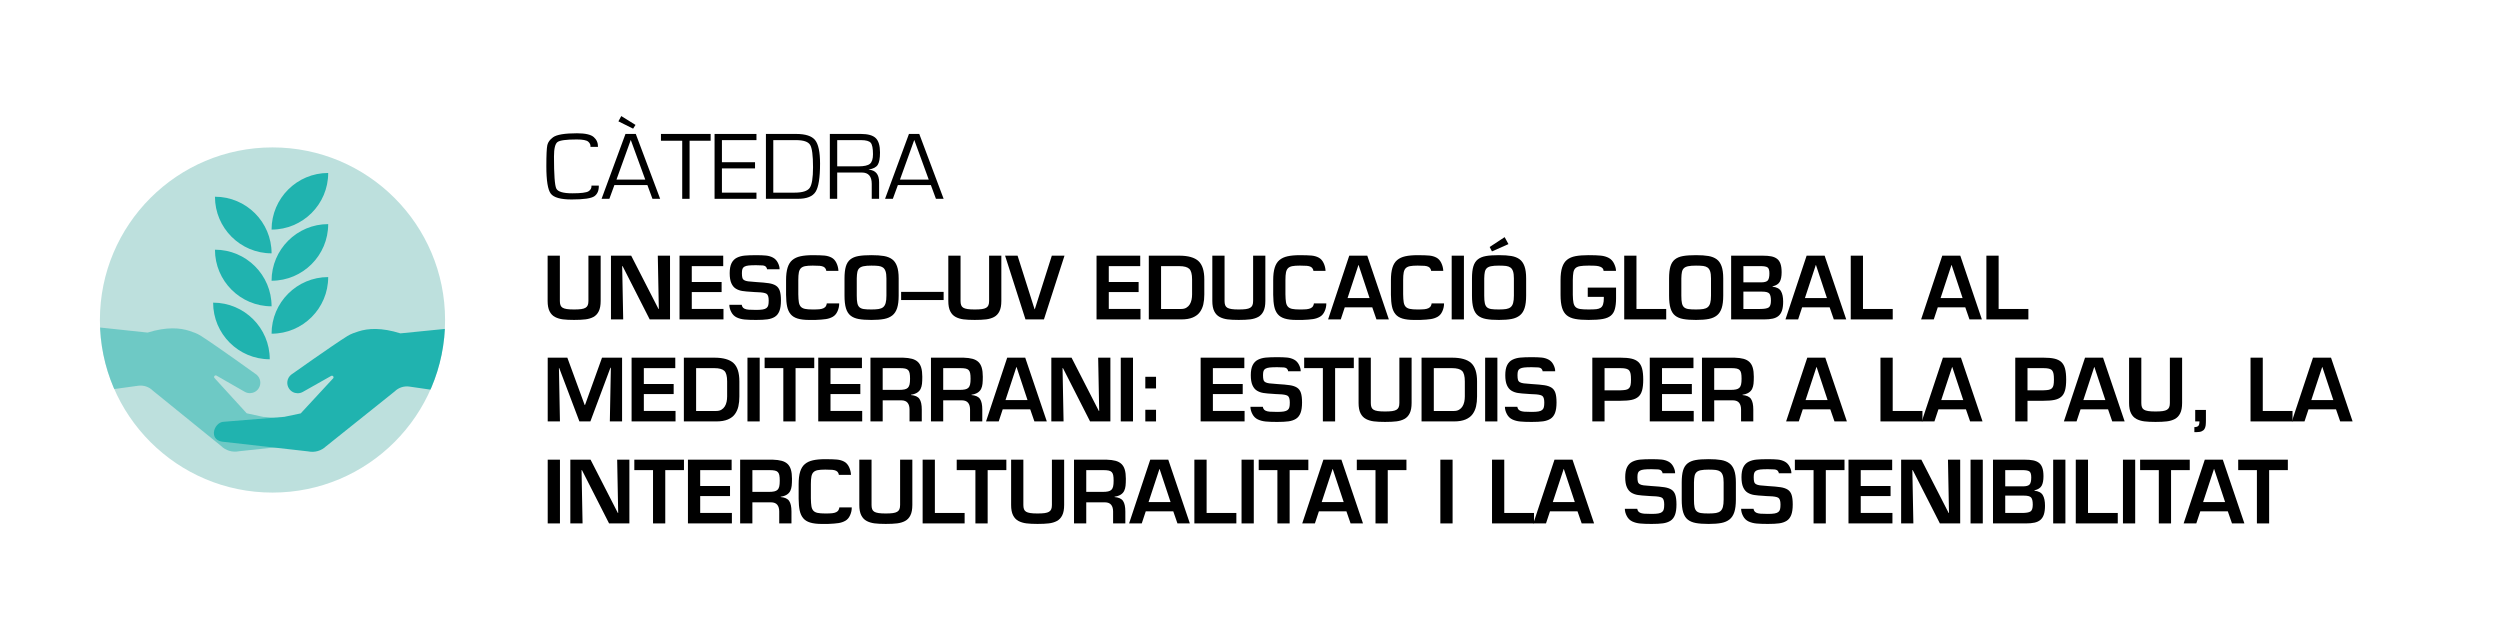 <?xml version="1.0" encoding="UTF-8"?><svg xmlns="http://www.w3.org/2000/svg" xmlns:xlink="http://www.w3.org/1999/xlink" viewBox="0 0 250 64"><defs><style>.cls-1{fill:none;}.cls-2{opacity:.5;}.cls-2,.cls-3{fill:#20b3af;}.cls-4{fill:#bde0dd;}.cls-5{clip-path:url(#clippath);}</style><clipPath id="clippath"><circle class="cls-1" cx="27.249" cy="32" r="17.259"/></clipPath></defs><g id="Texto"><path d="M59.881,18.555c.013.488-.132.842-.435,1.062s-1.064.33-2.284.33c-1.092,0-1.787-.194-2.083-.582-.296-.388-.444-1.301-.444-2.74,0-1.125.033-1.832.1-2.122.067-.29.258-.549.573-.777.369-.266,1.167-.399,2.393-.399.831,0,1.391.128,1.679.385.288.257.428.581.418.974h-.75c.022-.196-.052-.369-.222-.518-.17-.149-.555-.223-1.154-.223-1.051,0-1.693.087-1.925.261s-.349.657-.349,1.45c0,1.822.078,2.89.234,3.203s.689.471,1.6.471c.866,0,1.407-.068,1.622-.204.215-.136.313-.326.294-.57h.731Z"/><path d="M64.74,18.508h-3.301l-.502,1.374h-.779l2.389-6.487h1.032l2.436,6.487h-.769l-.506-1.374ZM64.525,17.957l-1.448-3.964-1.428,3.964h2.876ZM62.127,11.607l1.424.884-.239.375-1.471-.732.287-.528Z"/><path d="M68.958,14.074v5.808h-.736v-5.808h-2.126v-.68h4.968v.68h-2.107Z"/><path d="M72.192,14.012v2.21h3.311v.618h-3.311v2.424h3.454v.618h-4.19v-6.487h4.19v.618h-3.454Z"/><path d="M76.592,19.881v-6.487h3.019c.933,0,1.565.204,1.897.613.331.409.497,1.191.497,2.348,0,1.407-.147,2.346-.442,2.818-.295.472-.883.708-1.765.708h-3.205ZM77.328,19.264h2.126c.78,0,1.283-.155,1.51-.466.226-.311.339-1.003.339-2.077,0-1.179-.098-1.925-.294-2.238-.196-.314-.665-.471-1.407-.471h-2.274v5.252Z"/><path d="M82.984,19.881v-6.487h3.105c.701,0,1.194.138,1.481.413.287.276.43.754.43,1.435,0,.599-.078,1.016-.234,1.252s-.454.389-.893.459v.014c.691.051,1.037.469,1.037,1.255v1.659h-.736v-1.492c0-.757-.33-1.136-.989-1.136h-2.465v2.628h-.736ZM83.72,16.635h2.126c.561,0,.943-.085,1.147-.254.204-.17.306-.489.306-.958,0-.586-.076-.968-.227-1.145-.151-.177-.475-.266-.972-.266h-2.379v2.623Z"/><path d="M93.088,18.508h-3.301l-.502,1.374h-.779l2.389-6.487h1.032l2.436,6.487h-.769l-.506-1.374ZM92.873,17.957l-1.447-3.964-1.428,3.964h2.876Z"/><path d="M60.066,25.567v4.53c0,.431-.063.775-.191,1.033-.127.258-.306.447-.535.569s-.495.201-.795.238c-.3.037-.68.055-1.139.055-.448,0-.819-.018-1.113-.055-.295-.037-.558-.116-.791-.238s-.414-.312-.544-.569-.195-.602-.195-1.033v-4.53h1.224v4.53c0,.17.02.309.06.417.04.108.109.193.208.255.099.062.241.107.425.136s.426.042.727.042c.295,0,.533-.013.714-.038.181-.025.324-.069.429-.132.104-.062.18-.147.225-.255s.068-.25.068-.425v-4.53h1.224Z"/><path d="M65.778,25.567h1.224v6.375h-2.031l-2.711-5.33h-.042l.102,5.33h-1.224v-6.375h2.023l2.729,5.33h.034l-.102-5.33Z"/><path d="M69.178,28.202h2.983v1.003h-2.983v1.691h3.17v1.045h-4.395v-6.375h4.369v1.045h-3.145v1.589Z"/><path d="M74.176,30.48c.005.057.027.123.064.2.037.077.107.14.212.191.104.051.244.083.417.098s.417.021.735.021c.283,0,.507-.014.671-.042.164-.028.29-.078.378-.148s.146-.165.174-.281.042-.273.042-.472c0-.363-.076-.588-.229-.676-.153-.088-.439-.137-.858-.149-.159-.005-.275-.011-.349-.017-.045-.006-.122-.011-.229-.017-.408-.022-.731-.052-.969-.089-.238-.037-.454-.113-.646-.229-.193-.116-.344-.299-.455-.548-.111-.249-.166-.583-.166-1.003,0-.425.062-.761.187-1.007s.302-.426.531-.54.489-.184.778-.212.668-.042,1.139-.042c.408,0,.739.013.994.038.255.025.487.093.697.204.209.11.374.283.493.519.119.235.176.452.17.65h-1.258c.011-.051-.017-.125-.085-.221-.068-.097-.191-.152-.37-.166-.179-.014-.393-.021-.642-.021-.323,0-.573.01-.748.03-.176.02-.313.058-.413.115s-.166.134-.2.233c-.034.1-.051.24-.051.421,0,.204.016.358.047.463.031.105.093.184.187.238.093.054.222.092.387.115.164.023.425.045.782.068.567.034.996.074,1.288.119.292.045.528.126.71.242.181.116.31.291.387.523s.115.552.115.96c0,.442-.051.793-.153,1.054s-.255.455-.459.582-.451.211-.74.251-.668.059-1.139.059c-.465,0-.845-.014-1.139-.042-.295-.028-.558-.098-.791-.208s-.414-.289-.544-.536-.196-.489-.196-.727h1.241Z"/><path d="M82.625,27.088c.006-.04-.013-.105-.055-.195-.042-.091-.113-.162-.212-.213-.099-.051-.229-.083-.391-.098s-.393-.021-.693-.021c-.329,0-.583.019-.765.055-.181.037-.321.105-.42.204s-.167.241-.204.425c-.037.184-.055.441-.055.77v1.411c.005.346.024.612.055.799s.095.334.191.442c.096.107.236.181.42.221.184.04.443.06.778.06.295,0,.523-.008.685-.025.161-.017.299-.054.412-.11s.192-.136.238-.238.068-.181.068-.238h1.241c.006.261-.048.52-.162.778s-.272.445-.476.561c-.204.116-.433.194-.688.233-.255.04-.612.068-1.071.085h-.586c-.482,0-.874-.046-1.177-.14-.303-.093-.537-.241-.701-.442-.165-.201-.279-.455-.344-.761-.065-.306-.101-.697-.106-1.173v-1.462c0-.51.051-.928.153-1.254.102-.326.259-.578.472-.756.212-.179.483-.305.812-.378s.74-.11,1.232-.11c.504,0,.891.013,1.16.038s.509.093.718.204c.21.11.374.292.493.544s.184.514.195.786h-1.215Z"/><path d="M88.392,25.601c.326.057.598.164.816.323.218.159.382.393.493.701.111.309.166.716.166,1.22v1.717c0,.51-.051.924-.153,1.241-.102.317-.26.562-.476.735-.216.173-.489.292-.82.357-.332.065-.755.098-1.271.098-.527,0-.956-.031-1.288-.093s-.601-.177-.808-.344-.358-.409-.455-.727c-.097-.317-.145-.74-.145-1.267v-1.717c0-.499.045-.899.136-1.203.091-.303.24-.537.446-.701.207-.165.476-.276.808-.336s.767-.089,1.305-.089c.504,0,.919.028,1.246.085ZM86.36,26.621c-.19.04-.333.106-.429.2-.097.093-.162.218-.195.374-.034.156-.054.373-.06.65v1.717c0,.329.02.582.06.761.04.178.11.313.212.404.102.09.244.15.425.178s.439.042.773.042c.3,0,.542-.016.727-.046.184-.031.333-.094.446-.187.113-.094.195-.231.246-.413.051-.181.077-.428.077-.739v-1.717c0-.3-.028-.537-.085-.709s-.143-.3-.259-.383c-.116-.082-.262-.134-.438-.157-.176-.022-.414-.034-.714-.034-.334,0-.596.02-.786.06Z"/><path d="M94.363,29.188v.816h-4.25v-.816h4.25Z"/><path d="M100.134,25.567v4.53c0,.431-.063.775-.191,1.033-.127.258-.306.447-.535.569s-.495.201-.795.238c-.3.037-.68.055-1.139.055-.448,0-.819-.018-1.113-.055-.295-.037-.558-.116-.791-.238s-.414-.312-.544-.569-.195-.602-.195-1.033v-4.53h1.224v4.53c0,.17.02.309.06.417.04.108.109.193.208.255.099.062.241.107.425.136s.426.042.727.042c.295,0,.533-.013.714-.038.181-.025.324-.069.429-.132.104-.062.18-.147.225-.255s.068-.25.068-.425v-4.53h1.224Z"/><path d="M106.45,25.567l-2.057,6.375h-1.845l-2.04-6.375h1.249l1.7,5.355h.025l1.7-5.355h1.267Z"/><path d="M110.879,28.202h2.983v1.003h-2.983v1.691h3.17v1.045h-4.395v-6.375h4.369v1.045h-3.145v1.589Z"/><path d="M114.881,25.567h3.043c.89,0,1.53.18,1.921.54.391.36.586.971.586,1.832v1.504c0,.369-.033.697-.098.986-.065.289-.18.548-.344.778-.165.229-.4.41-.706.54-.306.13-.691.195-1.156.195h-3.247v-6.375ZM118.129,30.897c.198,0,.367-.041.506-.124.139-.082.25-.191.336-.327.085-.136.146-.29.183-.463.037-.172.055-.353.055-.54v-1.504c0-.521-.094-.873-.28-1.054-.187-.181-.521-.272-1.003-.272h-1.819v4.284h2.023Z"/><path d="M126.535,25.567v4.53c0,.431-.063.775-.191,1.033-.127.258-.306.447-.535.569s-.495.201-.795.238c-.3.037-.68.055-1.139.055-.448,0-.819-.018-1.113-.055-.295-.037-.558-.116-.791-.238s-.414-.312-.544-.569-.195-.602-.195-1.033v-4.53h1.224v4.53c0,.17.02.309.06.417.04.108.109.193.208.255.099.062.241.107.425.136s.426.042.727.042c.295,0,.533-.013.714-.038.181-.025.324-.069.429-.132.104-.062.18-.147.225-.255s.068-.25.068-.425v-4.53h1.224Z"/><path d="M131.338,27.088c.006-.04-.013-.105-.055-.195-.042-.091-.113-.162-.212-.213-.099-.051-.229-.083-.391-.098s-.393-.021-.693-.021c-.329,0-.583.019-.765.055-.181.037-.321.105-.42.204s-.167.241-.204.425c-.037.184-.055.441-.055.77v1.411c.005.346.024.612.055.799s.095.334.191.442c.096.107.236.181.42.221.184.04.443.06.778.06.295,0,.523-.008.685-.025.161-.017.299-.054.412-.11s.192-.136.238-.238.068-.181.068-.238h1.241c.006.261-.048.52-.162.778s-.272.445-.476.561c-.204.116-.433.194-.688.233-.255.04-.612.068-1.071.085h-.586c-.482,0-.874-.046-1.177-.14-.303-.093-.537-.241-.701-.442-.165-.201-.279-.455-.344-.761-.065-.306-.101-.697-.106-1.173v-1.462c0-.51.051-.928.153-1.254.102-.326.259-.578.472-.756.212-.179.483-.305.812-.378s.74-.11,1.232-.11c.504,0,.891.013,1.16.038s.509.093.718.204c.21.11.374.292.493.544s.184.514.195.786h-1.215Z"/><path d="M134.475,30.735l-.399,1.207h-1.267l2.116-6.375h1.802l2.159,6.375h-1.241l-.417-1.207h-2.754ZM135.86,26.502h-.017l-1.088,3.307h2.202l-1.097-3.307Z"/><path d="M143.11,27.088c.006-.04-.013-.105-.055-.195-.042-.091-.113-.162-.212-.213-.099-.051-.229-.083-.391-.098s-.393-.021-.693-.021c-.329,0-.583.019-.765.055-.181.037-.321.105-.42.204s-.167.241-.204.425c-.037.184-.055.441-.055.77v1.411c.005.346.024.612.055.799s.095.334.191.442c.096.107.236.181.42.221.184.04.443.06.778.06.295,0,.523-.008.685-.025.161-.017.299-.054.412-.11s.192-.136.238-.238.068-.181.068-.238h1.241c.006.261-.048.52-.162.778s-.272.445-.476.561c-.204.116-.433.194-.688.233-.255.04-.612.068-1.071.085h-.586c-.482,0-.874-.046-1.177-.14-.303-.093-.537-.241-.701-.442-.165-.201-.279-.455-.344-.761-.065-.306-.101-.697-.106-1.173v-1.462c0-.51.051-.928.153-1.254.102-.326.259-.578.472-.756.212-.179.483-.305.812-.378s.74-.11,1.232-.11c.504,0,.891.013,1.16.038s.509.093.718.204c.21.11.374.292.493.544s.184.514.195.786h-1.215Z"/><path d="M146.392,31.942h-1.224v-6.375h1.224v6.375Z"/><path d="M151.139,25.601c.326.057.598.164.816.323.218.159.382.393.493.701.111.309.166.716.166,1.22v1.717c0,.51-.051.924-.153,1.241-.102.317-.26.562-.476.735-.216.173-.489.292-.82.357-.332.065-.755.098-1.271.098-.527,0-.956-.031-1.288-.093s-.601-.177-.808-.344-.358-.409-.455-.727c-.097-.317-.145-.74-.145-1.267v-1.717c0-.499.045-.899.136-1.203.091-.303.24-.537.446-.701.207-.165.476-.276.808-.336s.767-.089,1.305-.089c.504,0,.919.028,1.246.085ZM149.107,26.621c-.19.04-.333.106-.429.2-.097.093-.162.218-.195.374-.034.156-.054.373-.06.65v1.717c0,.329.02.582.06.761.04.178.11.313.212.404.102.09.244.15.425.178s.439.042.773.042c.3,0,.542-.016.727-.046.184-.031.333-.094.446-.187.113-.094.195-.231.246-.413.051-.181.077-.428.077-.739v-1.717c0-.3-.028-.537-.085-.709s-.143-.3-.259-.383c-.116-.082-.262-.134-.438-.157-.176-.022-.414-.034-.714-.034-.334,0-.596.02-.786.06ZM150.845,24.411l-1.649.731-.229-.442,1.496-.986.382.697Z"/><path d="M161.606,28.763v1.088c0,.402-.038.748-.115,1.037-.076.289-.212.515-.408.676-.196.162-.468.273-.816.336-.349.062-.818.093-1.407.093-.544,0-.989-.032-1.335-.098-.346-.065-.626-.184-.841-.357s-.374-.423-.476-.752-.153-.765-.153-1.309v-1.462c0-.527.054-.955.162-1.284.107-.329.272-.581.493-.756.221-.176.503-.296.846-.361.343-.065.778-.098,1.305-.098.51,0,.917.016,1.22.046.303.031.571.109.803.234.232.125.411.322.535.591s.184.503.179.701h-1.241c0-.079-.022-.154-.068-.225s-.127-.132-.247-.183c-.119-.051-.262-.083-.429-.098s-.418-.021-.752-.021c-.374,0-.662.019-.863.055-.201.037-.353.105-.455.204s-.17.238-.204.417c-.034.178-.054.438-.059.778v1.462c.005.351.028.62.068.807s.112.329.217.425c.104.096.255.16.45.191.196.031.478.046.846.046.345,0,.604-.01.777-.03.173-.02.316-.066.429-.14s.194-.192.243-.357c.048-.164.072-.354.072-.569v-.162h-1.607v-.927h2.831Z"/><path d="M163.646,30.897h2.975v1.045h-4.199v-6.375h1.224v5.33Z"/><path d="M170.849,25.601c.326.057.598.164.816.323.218.159.382.393.493.701.111.309.166.716.166,1.22v1.717c0,.51-.051.924-.153,1.241-.102.317-.26.562-.476.735-.216.173-.489.292-.82.357-.332.065-.755.098-1.271.098-.527,0-.956-.031-1.288-.093s-.601-.177-.808-.344-.358-.409-.455-.727c-.097-.317-.145-.74-.145-1.267v-1.717c0-.499.045-.899.136-1.203.091-.303.24-.537.446-.701.207-.165.476-.276.808-.336s.767-.089,1.305-.089c.504,0,.919.028,1.246.085ZM168.818,26.621c-.19.04-.333.106-.429.2-.097.093-.162.218-.195.374-.034.156-.054.373-.06.65v1.717c0,.329.02.582.06.761.04.178.11.313.212.404.102.09.244.15.425.178s.439.042.773.042c.3,0,.542-.016.727-.046.184-.031.333-.094.446-.187.113-.094.195-.231.246-.413.051-.181.077-.428.077-.739v-1.717c0-.3-.028-.537-.085-.709s-.143-.3-.259-.383c-.116-.082-.262-.134-.438-.157-.176-.022-.414-.034-.714-.034-.334,0-.596.02-.786.06Z"/><path d="M173.114,31.942v-6.375h3.17c.334,0,.615.023.842.068.227.045.417.126.574.242.156.116.272.284.348.501.077.218.115.5.115.846,0,.408-.061.724-.183.948-.122.224-.364.378-.727.463v.034c.414.045.694.193.841.442.147.25.221.601.221,1.054,0,.351-.037.642-.11.871-.074.229-.187.411-.34.544-.153.133-.349.227-.586.281-.238.054-.533.081-.884.081h-3.281ZM174.339,28.236h1.759c.34,0,.565-.062.676-.187.111-.125.166-.36.166-.706,0-.317-.062-.519-.187-.604-.125-.085-.354-.127-.688-.127h-1.726v1.624ZM174.339,30.897h1.674c.408,0,.69-.048.846-.145s.234-.326.234-.688c0-.357-.057-.596-.17-.718s-.349-.183-.706-.183h-1.878v1.734Z"/><path d="M180.212,30.735l-.399,1.207h-1.267l2.116-6.375h1.802l2.159,6.375h-1.241l-.417-1.207h-2.754ZM181.597,26.502h-.017l-1.088,3.307h2.202l-1.097-3.307Z"/><path d="M186.298,30.897h2.975v1.045h-4.199v-6.375h1.224v5.33Z"/><path d="M193.777,30.735l-.399,1.207h-1.267l2.116-6.375h1.802l2.159,6.375h-1.241l-.417-1.207h-2.754ZM195.163,26.502h-.017l-1.088,3.307h2.202l-1.097-3.307Z"/><path d="M199.863,30.897h2.975v1.045h-4.199v-6.375h1.224v5.33Z"/><path d="M59.038,42.142h-1.097l-2.023-5.347h-.025l.102,5.347h-1.224v-6.375h1.963l1.734,4.734h.034l1.7-4.734h2.006v6.375h-1.224l.102-5.372h-.042l-2.006,5.372Z"/><path d="M64.384,38.402h2.983v1.003h-2.983v1.691h3.17v1.045h-4.395v-6.375h4.369v1.045h-3.145v1.589Z"/><path d="M68.387,35.767h3.043c.89,0,1.53.18,1.921.54.391.36.586.971.586,1.832v1.504c0,.369-.033.697-.098.986-.065.289-.18.548-.344.778-.165.229-.4.41-.706.54-.306.13-.691.195-1.156.195h-3.247v-6.375ZM71.634,41.097c.198,0,.367-.041.506-.124.139-.082.25-.191.336-.327.085-.136.146-.29.183-.463.037-.172.055-.353.055-.54v-1.504c0-.521-.094-.873-.28-1.054-.187-.181-.521-.272-1.003-.272h-1.819v4.284h2.023Z"/><path d="M75.97,42.142h-1.224v-6.375h1.224v6.375Z"/><path d="M79.556,42.142h-1.224v-5.33h-1.87v-1.045h4.964v1.045h-1.87v5.33Z"/><path d="M83.05,38.402h2.983v1.003h-2.983v1.691h3.17v1.045h-4.395v-6.375h4.369v1.045h-3.145v1.589Z"/><path d="M88.269,40.034v2.108h-1.224v-6.375h3.255c.363.011.663.05.901.115.238.065.434.17.587.314.153.145.265.337.335.578s.106.542.106.905c0,.283-.01.517-.03.701-.02.184-.065.352-.136.501-.071.15-.184.276-.34.378s-.364.173-.625.212v.034c.414.034.697.164.85.391.153.227.229.578.229,1.054v1.19h-1.224v-1.19c0-.283-.064-.506-.191-.667-.127-.161-.333-.245-.616-.25h-1.878ZM89.883,38.989c.238,0,.428-.016.569-.047s.252-.085.332-.162c.08-.077.136-.186.17-.327.034-.142.051-.334.051-.578,0-.238-.014-.423-.042-.557s-.078-.236-.149-.31-.173-.125-.306-.153c-.133-.028-.313-.042-.54-.042h-1.7v2.176h1.615Z"/><path d="M94.32,40.034v2.108h-1.224v-6.375h3.255c.363.011.663.05.901.115.238.065.434.17.587.314.153.145.265.337.335.578s.106.542.106.905c0,.283-.01.517-.03.701-.02.184-.065.352-.136.501-.071.15-.184.276-.34.378s-.364.173-.625.212v.034c.414.034.697.164.85.391.153.227.229.578.229,1.054v1.19h-1.224v-1.19c0-.283-.064-.506-.191-.667-.127-.161-.333-.245-.616-.25h-1.878ZM95.935,38.989c.238,0,.428-.016.569-.047s.252-.085.332-.162c.08-.077.136-.186.17-.327.034-.142.051-.334.051-.578,0-.238-.014-.423-.042-.557s-.078-.236-.149-.31-.173-.125-.306-.153c-.133-.028-.313-.042-.54-.042h-1.7v2.176h1.615Z"/><path d="M100.27,40.935l-.399,1.207h-1.267l2.116-6.375h1.802l2.159,6.375h-1.241l-.417-1.207h-2.754ZM101.655,36.702h-.017l-1.088,3.307h2.202l-1.097-3.307Z"/><path d="M109.815,35.767h1.224v6.375h-2.031l-2.711-5.33h-.042l.102,5.33h-1.224v-6.375h2.023l2.729,5.33h.034l-.102-5.33Z"/><path d="M113.3,42.142h-1.224v-6.375h1.224v6.375Z"/><path d="M115.603,38.844h-1.071v-1.165h1.071v1.165ZM115.603,42.142h-1.071v-1.165h1.071v1.165Z"/><path d="M121.289,38.402h2.983v1.003h-2.983v1.691h3.17v1.045h-4.395v-6.375h4.369v1.045h-3.145v1.589Z"/><path d="M126.287,40.68c.005.057.027.123.064.2.037.077.107.14.212.191.104.051.244.083.417.098s.417.021.735.021c.283,0,.507-.014.671-.042.164-.028.29-.078.378-.148s.146-.165.174-.281.042-.273.042-.472c0-.363-.076-.588-.229-.676-.153-.088-.439-.137-.858-.149-.159-.005-.275-.011-.349-.017-.045-.006-.122-.011-.229-.017-.408-.022-.731-.052-.969-.089-.238-.037-.454-.113-.646-.229-.193-.116-.344-.299-.455-.548-.111-.249-.166-.583-.166-1.003,0-.425.062-.761.187-1.007s.302-.426.531-.54.489-.184.778-.212.668-.042,1.139-.042c.408,0,.739.013.994.038.255.025.487.093.697.204.209.11.374.283.493.519.119.235.176.452.17.65h-1.258c.011-.051-.017-.125-.085-.221-.068-.097-.191-.152-.37-.166-.179-.014-.393-.021-.642-.021-.323,0-.573.01-.748.03-.176.02-.313.058-.413.115s-.166.134-.2.233c-.034.1-.051.24-.051.421,0,.204.016.358.047.463.031.105.093.184.187.238.093.054.222.092.387.115.164.023.425.045.782.068.567.034.996.074,1.288.119.292.045.528.126.71.242.181.116.31.291.387.523s.115.552.115.96c0,.442-.051.793-.153,1.054s-.255.455-.459.582-.451.211-.74.251-.668.059-1.139.059c-.465,0-.845-.014-1.139-.042-.295-.028-.558-.098-.791-.208s-.414-.289-.544-.536-.196-.489-.196-.727h1.241Z"/><path d="M133.511,42.142h-1.224v-5.33h-1.87v-1.045h4.964v1.045h-1.87v5.33Z"/><path d="M141.161,35.767v4.53c0,.431-.063.775-.191,1.033-.127.258-.306.447-.535.569s-.495.201-.795.238c-.3.037-.68.055-1.139.055-.448,0-.819-.018-1.113-.055-.295-.037-.558-.116-.791-.238s-.414-.312-.544-.569-.195-.602-.195-1.033v-4.53h1.224v4.53c0,.17.02.309.06.417.04.108.109.193.208.255.099.062.241.107.425.136s.426.042.727.042c.295,0,.533-.013.714-.038.181-.025.324-.069.429-.132.104-.062.18-.147.225-.255s.068-.25.068-.425v-4.53h1.224Z"/><path d="M142.156,35.767h3.043c.89,0,1.53.18,1.921.54.391.36.586.971.586,1.832v1.504c0,.369-.033.697-.098.986-.065.289-.18.548-.344.778-.165.229-.4.41-.706.54-.306.13-.691.195-1.156.195h-3.247v-6.375ZM145.403,41.097c.198,0,.367-.041.506-.124.139-.082.25-.191.336-.327.085-.136.146-.29.183-.463.037-.172.055-.353.055-.54v-1.504c0-.521-.094-.873-.28-1.054-.187-.181-.521-.272-1.003-.272h-1.819v4.284h2.023Z"/><path d="M149.738,42.142h-1.224v-6.375h1.224v6.375Z"/><path d="M151.735,40.68c.005.057.027.123.064.2.037.077.107.14.212.191.104.051.244.083.417.098s.417.021.735.021c.283,0,.507-.014.671-.042.164-.028.29-.078.378-.148s.146-.165.174-.281.042-.273.042-.472c0-.363-.076-.588-.229-.676-.153-.088-.439-.137-.858-.149-.159-.005-.275-.011-.349-.017-.045-.006-.122-.011-.229-.017-.408-.022-.731-.052-.969-.089-.238-.037-.454-.113-.646-.229-.193-.116-.344-.299-.455-.548-.111-.249-.166-.583-.166-1.003,0-.425.062-.761.187-1.007s.302-.426.531-.54.489-.184.778-.212.668-.042,1.139-.042c.408,0,.739.013.994.038.255.025.487.093.697.204.209.11.374.283.493.519.119.235.176.452.17.65h-1.258c.011-.051-.017-.125-.085-.221-.068-.097-.191-.152-.37-.166-.179-.014-.393-.021-.642-.021-.323,0-.573.01-.748.03-.176.02-.313.058-.413.115s-.166.134-.2.233c-.034.1-.051.24-.051.421,0,.204.016.358.047.463.031.105.093.184.187.238.093.054.222.092.387.115.164.023.425.045.782.068.567.034.996.074,1.288.119.292.045.528.126.71.242.181.116.31.291.387.523s.115.552.115.96c0,.442-.051.793-.153,1.054s-.255.455-.459.582-.451.211-.74.251-.668.059-1.139.059c-.465,0-.845-.014-1.139-.042-.295-.028-.558-.098-.791-.208s-.414-.289-.544-.536-.196-.489-.196-.727h1.241Z"/><path d="M159.232,35.767h2.822c.448,0,.813.033,1.097.098.283.065.511.177.684.336s.298.378.374.659c.077.28.115.647.115,1.101s-.04.817-.119,1.092c-.08.275-.207.486-.383.633s-.402.25-.68.306c-.278.057-.641.085-1.088.085h-1.598v2.065h-1.224v-6.375ZM162.053,39.031c.227-.006.407-.023.54-.051.133-.028.236-.081.31-.157.074-.076.125-.181.153-.314.028-.133.042-.316.042-.548,0-.238-.013-.428-.038-.569s-.072-.255-.14-.34-.171-.146-.31-.183c-.139-.037-.325-.055-.557-.055h-1.598v2.219h1.598Z"/><path d="M166.202,38.402h2.983v1.003h-2.983v1.691h3.17v1.045h-4.395v-6.375h4.369v1.045h-3.145v1.589Z"/><path d="M171.421,40.034v2.108h-1.224v-6.375h3.255c.363.011.663.05.901.115.238.065.434.17.587.314.153.145.265.337.335.578s.106.542.106.905c0,.283-.01.517-.03.701-.02.184-.065.352-.136.501-.071.15-.184.276-.34.378s-.364.173-.625.212v.034c.414.034.697.164.85.391.153.227.229.578.229,1.054v1.19h-1.224v-1.19c0-.283-.064-.506-.191-.667-.127-.161-.333-.245-.616-.25h-1.878ZM173.035,38.989c.238,0,.428-.016.569-.047s.252-.085.332-.162c.08-.077.136-.186.17-.327.034-.142.051-.334.051-.578,0-.238-.014-.423-.042-.557s-.078-.236-.149-.31-.173-.125-.306-.153c-.133-.028-.313-.042-.54-.042h-1.7v2.176h1.615Z"/><path d="M180.277,40.935l-.399,1.207h-1.267l2.116-6.375h1.802l2.159,6.375h-1.241l-.417-1.207h-2.754ZM181.662,36.702h-.017l-1.088,3.307h2.202l-1.097-3.307Z"/><path d="M189.27,41.097h2.975v1.045h-4.199v-6.375h1.224v5.33Z"/><path d="M193.842,40.935l-.399,1.207h-1.267l2.116-6.375h1.802l2.159,6.375h-1.241l-.417-1.207h-2.754ZM195.228,36.702h-.017l-1.088,3.307h2.202l-1.097-3.307Z"/><path d="M201.526,35.767h2.822c.448,0,.813.033,1.097.098.283.065.511.177.684.336s.298.378.374.659c.077.28.115.647.115,1.101s-.04.817-.119,1.092c-.08.275-.207.486-.383.633s-.402.25-.68.306c-.278.057-.641.085-1.088.085h-1.598v2.065h-1.224v-6.375ZM204.348,39.031c.227-.006.407-.023.54-.051.133-.028.236-.081.31-.157.074-.076.125-.181.153-.314.028-.133.042-.316.042-.548,0-.238-.013-.428-.038-.569s-.072-.255-.14-.34-.171-.146-.31-.183c-.139-.037-.325-.055-.557-.055h-1.598v2.219h1.598Z"/><path d="M208.054,40.935l-.399,1.207h-1.267l2.116-6.375h1.802l2.159,6.375h-1.241l-.417-1.207h-2.754ZM209.44,36.702h-.017l-1.088,3.307h2.202l-1.097-3.307Z"/><path d="M218.211,35.767v4.53c0,.431-.063.775-.191,1.033-.127.258-.306.447-.535.569s-.495.201-.795.238c-.3.037-.68.055-1.139.055-.448,0-.819-.018-1.113-.055-.295-.037-.558-.116-.791-.238s-.414-.312-.544-.569-.195-.602-.195-1.033v-4.53h1.224v4.53c0,.17.02.309.06.417.04.108.109.193.208.255.099.062.241.107.425.136s.426.042.727.042c.295,0,.533-.013.714-.038.181-.025.324-.069.429-.132.104-.062.18-.147.225-.255s.068-.25.068-.425v-4.53h1.224Z"/><path d="M219.435,42.711c.176,0,.305-.038.387-.115.082-.076.124-.228.124-.455h-.425v-1.147h1.071v1.003c0,.227-.009.407-.025.54-.017.133-.056.251-.115.353-.06.102-.153.181-.281.238s-.302.085-.522.085h-.213v-.501Z"/><path d="M226.277,41.097h2.975v1.045h-4.199v-6.375h1.224v5.33Z"/><path d="M230.85,40.935l-.399,1.207h-1.267l2.116-6.375h1.802l2.159,6.375h-1.241l-.417-1.207h-2.754ZM232.235,36.702h-.017l-1.088,3.307h2.202l-1.097-3.307Z"/><path d="M55.995,52.342h-1.224v-6.375h1.224v6.375Z"/><path d="M61.715,45.967h1.224v6.375h-2.031l-2.711-5.33h-.042l.102,5.33h-1.224v-6.375h2.023l2.729,5.33h.034l-.102-5.33Z"/><path d="M66.526,52.342h-1.224v-5.33h-1.87v-1.045h4.964v1.045h-1.87v5.33Z"/><path d="M70.019,48.602h2.983v1.003h-2.983v1.691h3.17v1.045h-4.395v-6.375h4.369v1.045h-3.145v1.589Z"/><path d="M75.238,50.234v2.108h-1.224v-6.375h3.255c.363.011.663.05.901.115.238.065.434.17.587.314.153.145.265.337.335.578s.106.542.106.905c0,.283-.01.517-.03.701-.02.184-.065.352-.136.501-.071.15-.184.276-.34.378s-.364.173-.625.212v.034c.414.034.697.164.85.391.153.227.229.578.229,1.054v1.19h-1.224v-1.19c0-.283-.064-.506-.191-.667-.127-.161-.333-.245-.616-.25h-1.878ZM76.853,49.189c.238,0,.428-.016.569-.047s.252-.085.332-.162c.08-.077.136-.186.17-.327.034-.142.051-.334.051-.578,0-.238-.014-.423-.042-.557s-.078-.236-.149-.31-.173-.125-.306-.153c-.133-.028-.313-.042-.54-.042h-1.7v2.176h1.615Z"/><path d="M83.882,47.488c.006-.04-.013-.105-.055-.195-.042-.091-.113-.162-.212-.213-.099-.051-.229-.083-.391-.098s-.393-.021-.693-.021c-.329,0-.583.019-.765.055-.181.037-.321.105-.42.204s-.167.241-.204.425c-.037.184-.055.441-.055.77v1.411c.005.346.024.612.055.799s.095.334.191.442c.096.107.236.181.42.221.184.04.443.06.778.06.295,0,.523-.008.685-.025.161-.017.299-.054.412-.11s.192-.136.238-.238.068-.181.068-.238h1.241c.006.261-.048.52-.162.778s-.272.445-.476.561c-.204.116-.433.194-.688.233-.255.04-.612.068-1.071.085h-.586c-.482,0-.874-.046-1.177-.14-.303-.093-.537-.241-.701-.442-.165-.201-.279-.455-.344-.761-.065-.306-.101-.697-.106-1.173v-1.462c0-.51.051-.928.153-1.254.102-.326.259-.578.472-.756.212-.179.483-.305.812-.378s.74-.11,1.232-.11c.504,0,.891.013,1.16.038s.509.093.718.204c.21.11.374.292.493.544s.184.514.195.786h-1.215Z"/><path d="M91.234,45.967v4.53c0,.431-.063.775-.191,1.033-.127.258-.306.447-.535.569s-.495.201-.795.238c-.3.037-.68.055-1.139.055-.448,0-.819-.018-1.113-.055-.295-.037-.558-.116-.791-.238s-.414-.312-.544-.569-.195-.602-.195-1.033v-4.53h1.224v4.53c0,.17.02.309.06.417.04.108.109.193.208.255.099.062.241.107.425.136s.426.042.727.042c.295,0,.533-.013.714-.038.181-.025.324-.069.429-.132.104-.062.18-.147.225-.255s.068-.25.068-.425v-4.53h1.224Z"/><path d="M93.487,51.296h2.975v1.045h-4.199v-6.375h1.224v5.33Z"/><path d="M98.765,52.342h-1.224v-5.33h-1.87v-1.045h4.964v1.045h-1.87v5.33Z"/><path d="M106.415,45.967v4.53c0,.431-.063.775-.191,1.033-.127.258-.306.447-.535.569s-.495.201-.795.238c-.3.037-.68.055-1.139.055-.448,0-.819-.018-1.113-.055-.295-.037-.558-.116-.791-.238s-.414-.312-.544-.569-.195-.602-.195-1.033v-4.53h1.224v4.53c0,.17.02.309.06.417.04.108.109.193.208.255.099.062.241.107.425.136s.426.042.727.042c.295,0,.533-.013.714-.038.181-.025.324-.069.429-.132.104-.062.18-.147.225-.255s.068-.25.068-.425v-4.53h1.224Z"/><path d="M108.625,50.234v2.108h-1.224v-6.375h3.255c.363.011.663.05.901.115.238.065.434.17.587.314.153.145.265.337.335.578s.106.542.106.905c0,.283-.01.517-.03.701-.02.184-.065.352-.136.501-.071.15-.184.276-.34.378s-.364.173-.625.212v.034c.414.034.697.164.85.391.153.227.229.578.229,1.054v1.19h-1.224v-1.19c0-.283-.064-.506-.191-.667-.127-.161-.333-.245-.616-.25h-1.878ZM110.24,49.189c.238,0,.428-.016.569-.047s.252-.085.332-.162c.08-.077.136-.186.17-.327.034-.142.051-.334.051-.578,0-.238-.014-.423-.042-.557s-.078-.236-.149-.31-.173-.125-.306-.153c-.133-.028-.313-.042-.54-.042h-1.7v2.176h1.615Z"/><path d="M114.575,51.135l-.399,1.207h-1.267l2.116-6.375h1.802l2.159,6.375h-1.241l-.417-1.207h-2.754ZM115.96,46.902h-.017l-1.088,3.307h2.202l-1.097-3.307Z"/><path d="M120.661,51.296h2.975v1.045h-4.199v-6.375h1.224v5.33Z"/><path d="M125.378,52.342h-1.224v-6.375h1.224v6.375Z"/><path d="M128.964,52.342h-1.224v-5.33h-1.87v-1.045h4.964v1.045h-1.87v5.33Z"/><path d="M131.889,51.135l-.399,1.207h-1.267l2.116-6.375h1.802l2.159,6.375h-1.241l-.417-1.207h-2.754ZM133.274,46.902h-.017l-1.088,3.307h2.202l-1.097-3.307Z"/><path d="M138.774,52.342h-1.224v-5.33h-1.87v-1.045h4.964v1.045h-1.87v5.33Z"/><path d="M145.259,52.342h-1.224v-6.375h1.224v6.375Z"/><path d="M150.426,51.296h2.975v1.045h-4.199v-6.375h1.224v5.33Z"/><path d="M154.999,51.135l-.399,1.207h-1.267l2.116-6.375h1.802l2.159,6.375h-1.241l-.417-1.207h-2.754ZM156.384,46.902h-.017l-1.088,3.307h2.202l-1.097-3.307Z"/><path d="M163.728,50.88c.005.057.027.123.064.2.037.077.107.14.212.191.104.051.244.083.417.098s.417.021.735.021c.283,0,.507-.014.671-.042.164-.028.29-.078.378-.148s.146-.165.174-.281.042-.273.042-.472c0-.363-.076-.588-.229-.676-.153-.088-.439-.137-.858-.149-.159-.005-.275-.011-.349-.017-.045-.006-.122-.011-.229-.017-.408-.022-.731-.052-.969-.089-.238-.037-.454-.113-.646-.229-.193-.116-.344-.299-.455-.548-.111-.249-.166-.583-.166-1.003,0-.425.062-.761.187-1.007s.302-.426.531-.54.489-.184.778-.212.668-.042,1.139-.042c.408,0,.739.013.994.038.255.025.487.093.697.204.209.11.374.283.493.519.119.235.176.452.17.65h-1.258c.011-.051-.017-.125-.085-.221-.068-.097-.191-.152-.37-.166-.179-.014-.393-.021-.642-.021-.323,0-.573.01-.748.03-.176.02-.313.058-.413.115s-.166.134-.2.233c-.034.1-.051.24-.051.421,0,.204.016.358.047.463.031.105.093.184.187.238.093.054.222.092.387.115.164.023.425.045.782.068.567.034.996.074,1.288.119.292.045.528.126.71.242.181.116.31.291.387.523s.115.552.115.96c0,.442-.051.793-.153,1.054s-.255.455-.459.582-.451.211-.74.251-.668.059-1.139.059c-.465,0-.845-.014-1.139-.042-.295-.028-.558-.098-.791-.208s-.414-.289-.544-.536-.196-.489-.196-.727h1.241Z"/><path d="M172.113,46.001c.326.057.598.164.816.323.218.159.382.393.493.701.111.309.166.716.166,1.22v1.717c0,.51-.051.924-.153,1.241-.102.317-.26.562-.476.735-.216.173-.489.292-.82.357-.332.065-.755.098-1.271.098-.527,0-.956-.031-1.288-.093s-.601-.177-.808-.344-.358-.409-.455-.727c-.097-.317-.145-.74-.145-1.267v-1.717c0-.499.045-.899.136-1.203.091-.303.24-.537.446-.701.207-.165.476-.276.808-.336s.767-.089,1.305-.089c.504,0,.919.028,1.246.085ZM170.081,47.021c-.19.04-.333.106-.429.2-.097.093-.162.218-.195.374-.034.156-.054.373-.06.65v1.717c0,.329.02.582.06.761.04.178.11.313.212.404.102.09.244.15.425.178s.439.042.773.042c.3,0,.542-.016.727-.046.184-.031.333-.094.446-.187.113-.094.195-.231.246-.413.051-.181.077-.428.077-.739v-1.717c0-.3-.028-.537-.085-.709s-.143-.3-.259-.383c-.116-.082-.262-.134-.438-.157-.176-.022-.414-.034-.714-.034-.334,0-.596.02-.786.06Z"/><path d="M175.356,50.88c.005.057.027.123.064.2.037.077.107.14.212.191.104.051.244.083.417.098s.417.021.735.021c.283,0,.507-.014.671-.042.164-.028.29-.078.378-.148s.146-.165.174-.281.042-.273.042-.472c0-.363-.076-.588-.229-.676-.153-.088-.439-.137-.858-.149-.159-.005-.275-.011-.349-.017-.045-.006-.122-.011-.229-.017-.408-.022-.731-.052-.969-.089-.238-.037-.454-.113-.646-.229-.193-.116-.344-.299-.455-.548-.111-.249-.166-.583-.166-1.003,0-.425.062-.761.187-1.007s.302-.426.531-.54.489-.184.778-.212.668-.042,1.139-.042c.408,0,.739.013.994.038.255.025.487.093.697.204.209.11.374.283.493.519.119.235.176.452.17.65h-1.258c.011-.051-.017-.125-.085-.221-.068-.097-.191-.152-.37-.166-.179-.014-.393-.021-.642-.021-.323,0-.573.01-.748.03-.176.02-.313.058-.413.115s-.166.134-.2.233c-.034.1-.051.24-.051.421,0,.204.016.358.047.463.031.105.093.184.187.238.093.054.222.092.387.115.164.023.425.045.782.068.567.034.996.074,1.288.119.292.045.528.126.71.242.181.116.31.291.387.523s.115.552.115.96c0,.442-.051.793-.153,1.054s-.255.455-.459.582-.451.211-.74.251-.668.059-1.139.059c-.465,0-.845-.014-1.139-.042-.295-.028-.558-.098-.791-.208s-.414-.289-.544-.536-.196-.489-.196-.727h1.241Z"/><path d="M182.58,52.342h-1.224v-5.33h-1.87v-1.045h4.964v1.045h-1.87v5.33Z"/><path d="M186.074,48.602h2.983v1.003h-2.983v1.691h3.17v1.045h-4.395v-6.375h4.369v1.045h-3.145v1.589Z"/><path d="M194.795,45.967h1.224v6.375h-2.031l-2.711-5.33h-.042l.102,5.33h-1.224v-6.375h2.023l2.729,5.33h.034l-.102-5.33Z"/><path d="M198.279,52.342h-1.224v-6.375h1.224v6.375Z"/><path d="M199.299,52.342v-6.375h3.17c.334,0,.615.023.842.068.227.045.417.126.574.242.156.116.272.284.348.501.077.218.115.5.115.846,0,.408-.061.724-.183.948-.122.224-.364.378-.727.463v.034c.414.045.694.193.841.442.147.25.221.601.221,1.054,0,.351-.037.642-.11.871-.074.229-.187.411-.34.544-.153.133-.349.227-.586.281-.238.054-.533.081-.884.081h-3.281ZM200.523,48.636h1.759c.34,0,.565-.062.676-.187.111-.125.166-.36.166-.706,0-.317-.062-.519-.187-.604-.125-.085-.354-.127-.688-.127h-1.726v1.624ZM200.523,51.296h1.674c.408,0,.69-.048.846-.145s.234-.326.234-.688c0-.357-.057-.596-.17-.718s-.349-.183-.706-.183h-1.878v1.734Z"/><path d="M206.541,52.342h-1.224v-6.375h1.224v6.375Z"/><path d="M208.801,51.296h2.975v1.045h-4.199v-6.375h1.224v5.33Z"/><path d="M213.519,52.342h-1.224v-6.375h1.224v6.375Z"/><path d="M217.105,52.342h-1.224v-5.33h-1.87v-1.045h4.964v1.045h-1.87v5.33Z"/><path d="M220.029,51.135l-.399,1.207h-1.267l2.116-6.375h1.802l2.159,6.375h-1.241l-.417-1.207h-2.754ZM221.414,46.902h-.017l-1.088,3.307h2.202l-1.097-3.307Z"/><path d="M226.914,52.342h-1.224v-5.33h-1.87v-1.045h4.964v1.045h-1.87v5.33Z"/></g><g id="Logos"><circle class="cls-4" cx="27.249" cy="32" r="17.259"/><path class="cls-3" d="M21.313,30.265h0c3.125,0,5.662,2.537,5.662,5.662h0c-3.125,0-5.662-2.537-5.662-5.662h0Z"/><path class="cls-3" d="M21.496,24.969h0c3.125,0,5.662,2.537,5.662,5.662h0c-3.125,0-5.662-2.537-5.662-5.662h0Z"/><path class="cls-3" d="M21.496,19.672h0c3.125,0,5.662,2.537,5.662,5.662h0c-3.125,0-5.662-2.537-5.662-5.662h0Z"/><path class="cls-3" d="M32.819,27.708h0c0,3.125-2.537,5.662-5.662,5.662h0c0-3.125,2.537-5.662,5.662-5.662Z" transform="translate(59.976 61.078) rotate(180)"/><path class="cls-3" d="M32.819,22.412h0c0,3.125-2.537,5.662-5.662,5.662h0c0-3.125,2.537-5.662,5.662-5.662Z" transform="translate(59.976 50.485) rotate(-180)"/><path class="cls-3" d="M32.819,17.298h0c0,3.125-2.537,5.662-5.662,5.662h0c0-3.125,2.537-5.662,5.662-5.662Z" transform="translate(59.976 40.257) rotate(180)"/><g class="cls-5"><path class="cls-2" d="M22.094,44.584c.474.473,1.154.676,1.81.54l8.574-.912c.469-.058.864-.335.861-.859,0-.019,0-.037-.002-.057-.031-.551-.49-1.072-.979-1.077l-6.051-.534-1.638-.355-3.226-3.534c-.103-.14.058-.32.209-.234l2.818,1.616c.165.095.345.139.524.138.332-.002.656-.163.857-.456.308-.45.216-1.062-.209-1.403,0,0-4.075-2.935-5.586-3.893-.371-.235-.78-.364-1.103-.472-.941-.316-2.305-.421-4.197.166h0s0,0,0,0h0s-6.658-.709-6.658-.709l.036,6.812,5.684-.787c.539-.075,1.082.107,1.468.491l6.807,5.518Z"/><path class="cls-3" d="M32.626,44.61c-.477.47-1.159.668-1.814.528l-8.568-.968c-.468-.061-.861-.34-.855-.865,0-.019,0-.037.002-.057.034-.55.497-1.069.986-1.071l6.055-.494,1.64-.344,3.249-3.512c.104-.139-.056-.321-.207-.235l-2.829,1.598c-.166.094-.346.137-.525.135-.332-.004-.655-.167-.854-.461-.305-.452-.209-1.064.219-1.402,0,0,4.094-2.908,5.611-3.856.372-.232.782-.359,1.106-.464.943-.31,2.307-.406,4.196.194h0s0,0,0,0h0s6.662-.665,6.662-.665l-.081,6.811-5.679-.824c-.539-.078-1.083.1-1.471.482l-6.843,5.473Z"/></g></g></svg>